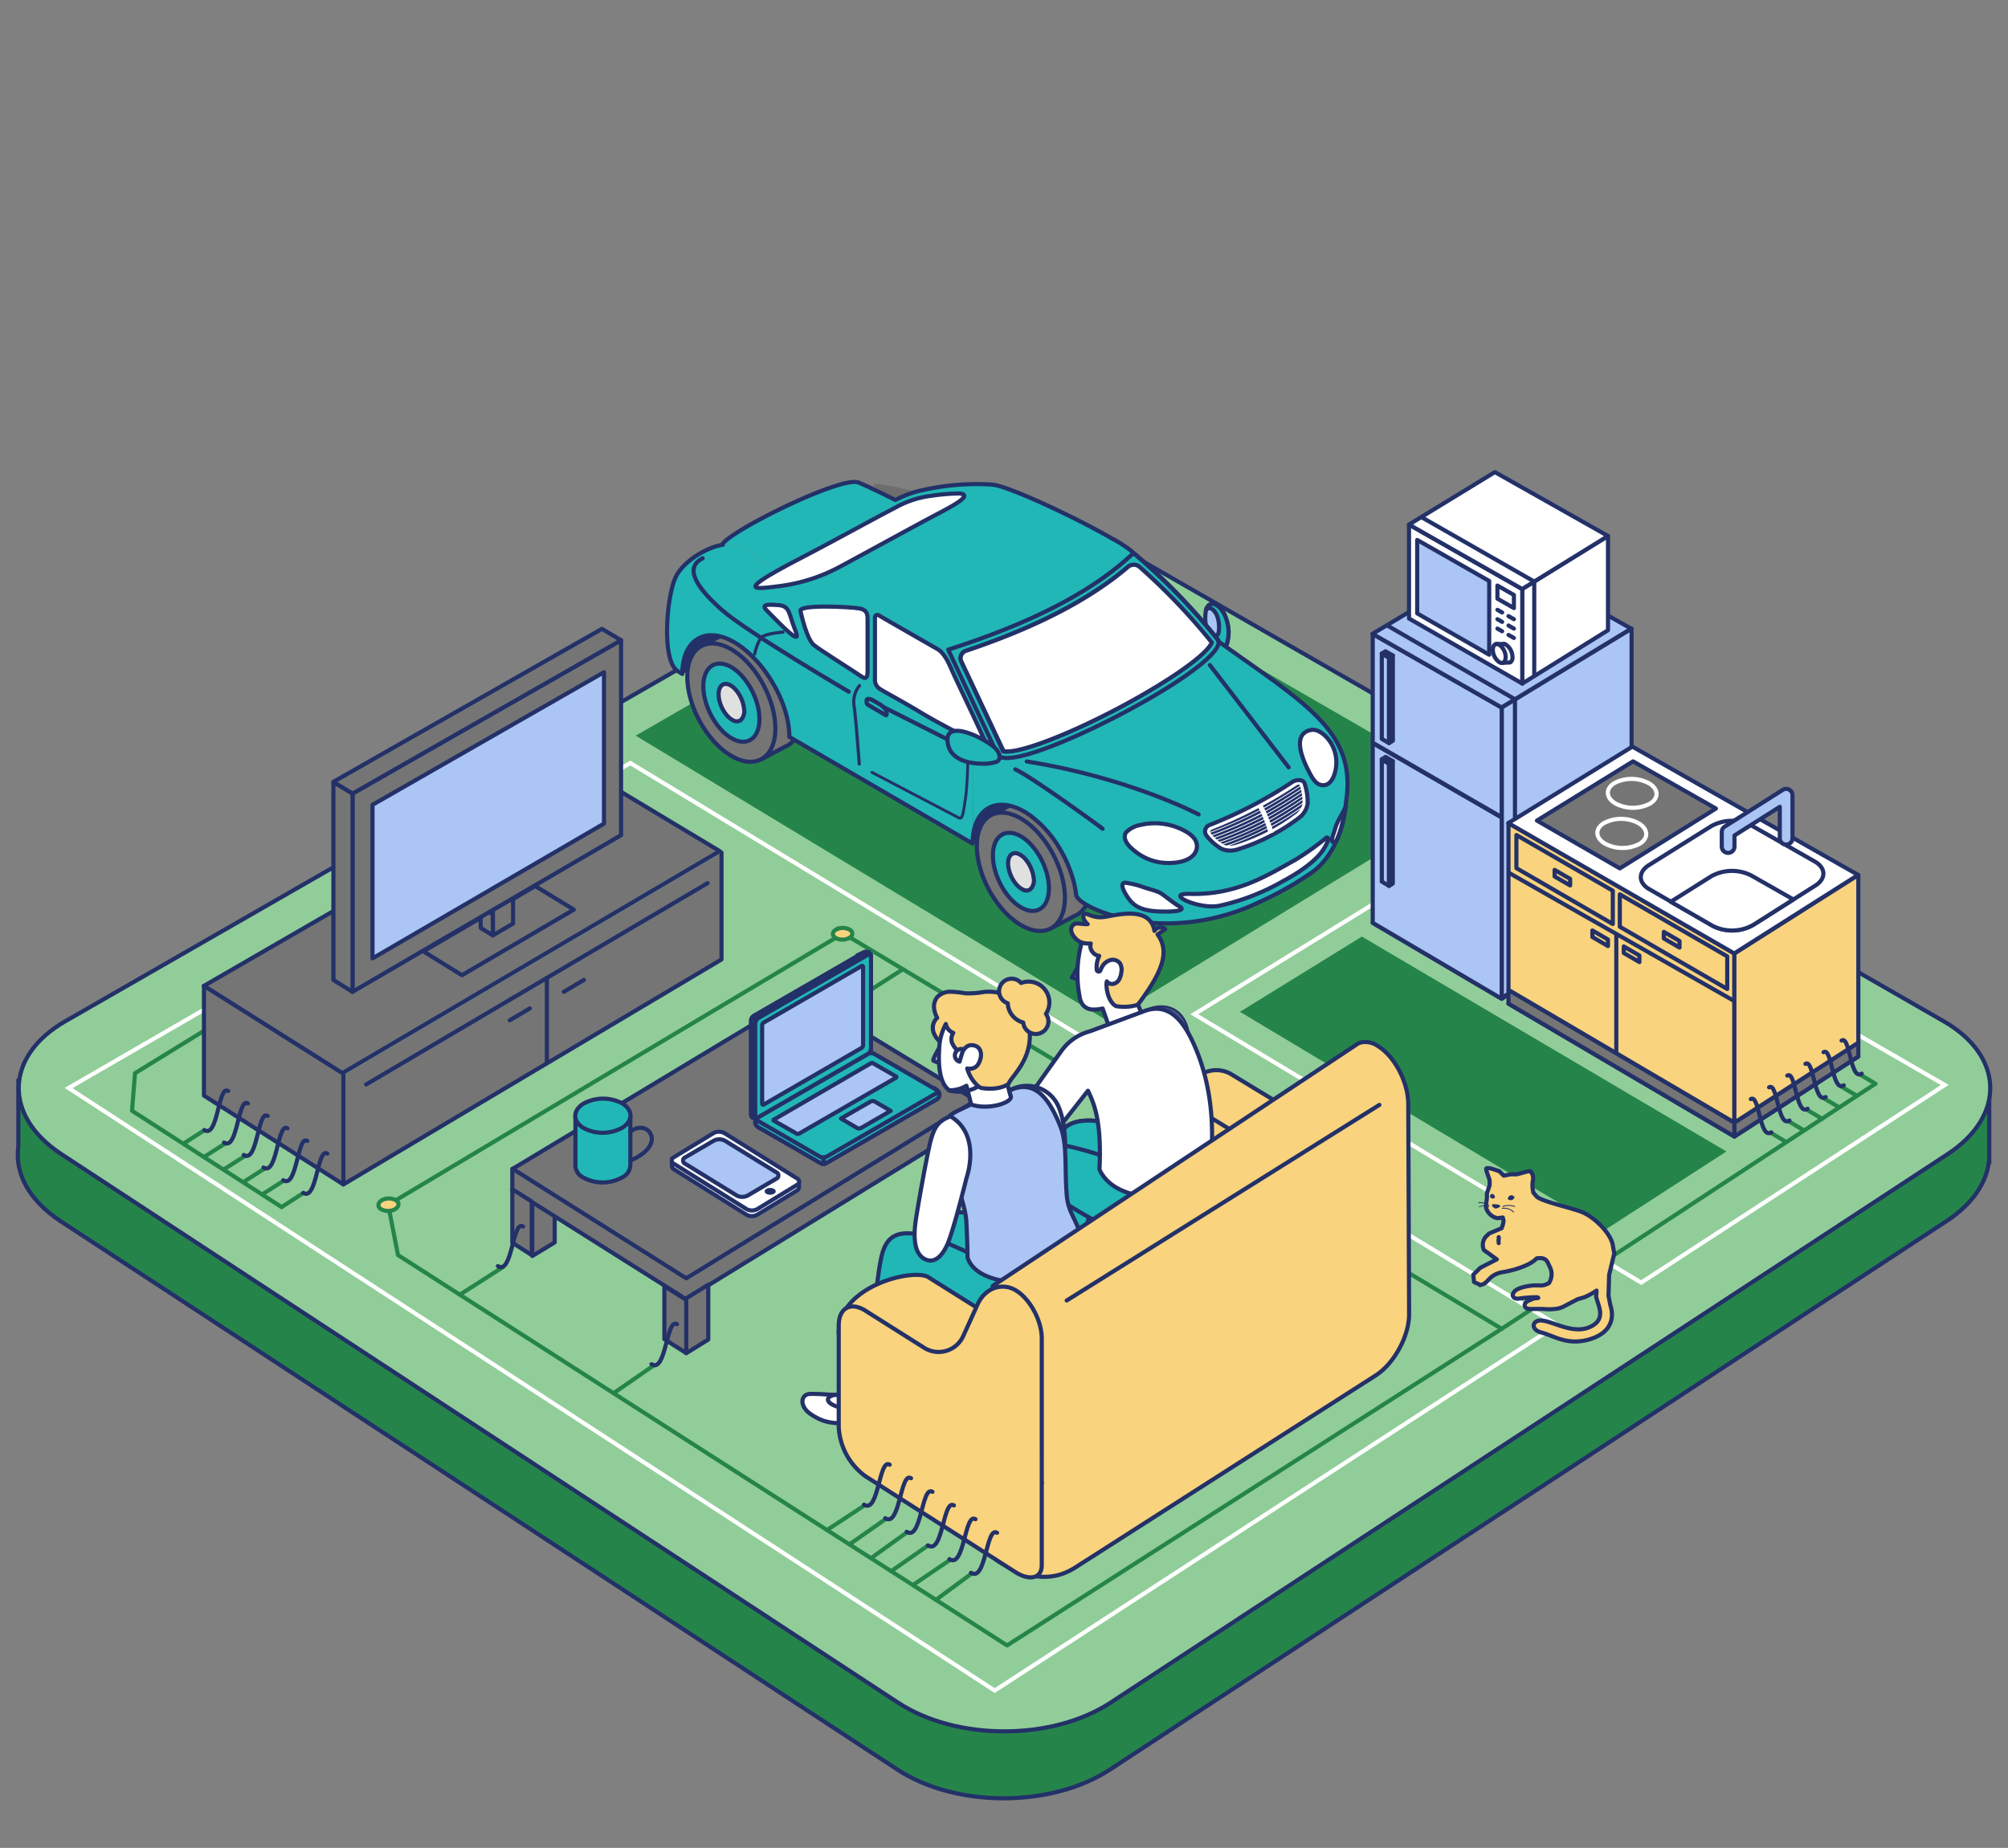 <svg xmlns="http://www.w3.org/2000/svg" viewBox="0 0 452 416"><rect x="0" y="0" width="452" height="416" fill="#808080" stroke="none"/><defs><style>.cls-1,.cls-5{fill:#25844a;}.cls-1,.cls-10,.cls-13,.cls-15,.cls-16,.cls-18,.cls-19,.cls-21,.cls-23,.cls-24,.cls-26,.cls-28,.cls-3,.cls-31,.cls-32,.cls-34,.cls-35,.cls-7,.cls-8,.cls-9{stroke:#233168;}.cls-1,.cls-16,.cls-21,.cls-23,.cls-29,.cls-30,.cls-31,.cls-33,.cls-4{stroke-miterlimit:10;}.cls-1,.cls-10,.cls-13,.cls-15,.cls-16,.cls-21,.cls-23,.cls-24,.cls-26,.cls-28,.cls-29,.cls-3,.cls-30,.cls-31,.cls-32,.cls-33,.cls-34,.cls-35,.cls-36,.cls-4,.cls-6,.cls-7,.cls-8,.cls-9{stroke-width:0.93px;}.cls-2{fill:#91cd99;}.cls-18,.cls-19,.cls-23,.cls-24,.cls-29,.cls-3,.cls-33,.cls-37,.cls-4,.cls-6{fill:none;}.cls-10,.cls-13,.cls-18,.cls-19,.cls-23,.cls-26,.cls-3,.cls-33,.cls-6,.cls-7,.cls-8,.cls-9{stroke-linecap:round;}.cls-10,.cls-13,.cls-15,.cls-18,.cls-19,.cls-24,.cls-26,.cls-28,.cls-3,.cls-32,.cls-34,.cls-35,.cls-36,.cls-6,.cls-7,.cls-8,.cls-9{stroke-linejoin:round;}.cls-36,.cls-4{stroke:#fff;}.cls-29,.cls-30,.cls-33,.cls-6{stroke:#25844a;}.cls-34,.cls-36,.cls-7{fill:#757575;}.cls-15,.cls-21,.cls-22,.cls-28,.cls-8{fill:#fff;}.cls-25,.cls-31,.cls-32,.cls-9{fill:#abc5f4;}.cls-10,.cls-14,.cls-16{fill:#21b7b6;}.cls-11{fill:#233168;}.cls-12{fill:#2b454e;}.cls-13{fill:#e0e0e0;}.cls-17{opacity:0.15;}.cls-18{stroke-width:0.64px;}.cls-19{stroke-width:0.72px;}.cls-20{fill:#375a64;}.cls-26,.cls-27,.cls-30,.cls-35{fill:#f9d37d;}.cls-28{opacity:0.3;}</style></defs><g id="レイヤー_2" data-name="レイヤー 2"><g id="レイヤー_1-2" data-name="レイヤー 1"><path class="cls-1" d="M447.78,243.32H434.44L250.7,137.8c-13.65-7.84-36-7.84-49.63,0L17.33,243.32H4.13v14.83h0c-.84,5.89,2.3,12,9.47,16.74L202,398.36c13.16,8.63,34.69,8.63,47.86,0L438.17,274.89c5.79-3.79,8.95-8.53,9.52-13.3h.09Z"/><path class="cls-2" d="M250,383.29c-13.16,8.63-34.7,8.63-47.86,0L13.83,259.83c-13.16-8.63-12.76-22.1.89-29.94L201.3,122.73c13.64-7.83,36-7.83,49.62,0L437.5,229.89c13.65,7.84,14.05,21.31.89,29.94Z"/><path class="cls-3" d="M250,383.29c-13.16,8.63-34.7,8.63-47.86,0L13.83,259.83c-13.16-8.63-12.76-22.1.89-29.94L201.3,122.73c13.64-7.83,36-7.83,49.62,0L437.5,229.89c13.65,7.84,14.05,21.31.89,29.94Z"/><polygon class="cls-4" points="141.89 171.78 350.54 298.27 223.91 380.58 15.44 244.93 141.89 171.78"/><polygon class="cls-5" points="388.62 259.22 306.56 210.84 279.11 227.78 361.2 276.93 388.62 259.22"/><polyline class="cls-6" points="87.38 271.23 89.59 282.54 226.69 370.42 338.03 299.14 190.57 210.58"/><line class="cls-6" x1="113.21" y1="285.25" x2="103.51" y2="291.46"/><line class="cls-6" x1="147.26" y1="307.31" x2="138.11" y2="313.64"/><line class="cls-6" x1="218.57" y1="354.34" x2="210.69" y2="360.15"/><line class="cls-6" x1="213.72" y1="351.25" x2="205.5" y2="356.83"/><line class="cls-6" x1="194.48" y1="338.97" x2="186.17" y2="344.44"/><line class="cls-6" x1="199.27" y1="342.03" x2="191.21" y2="347.67"/><line class="cls-6" x1="204.21" y1="344.92" x2="196.15" y2="350.71"/><line class="cls-6" x1="208.89" y1="347.93" x2="200.61" y2="353.7"/><line class="cls-6" x1="68.04" y1="268.74" x2="63.38" y2="271.73"/><line class="cls-6" x1="63.8" y1="265.83" x2="59.13" y2="268.82"/><line class="cls-6" x1="59.54" y1="263.07" x2="54.87" y2="266.06"/><line class="cls-6" x1="55.1" y1="260.25" x2="50.43" y2="263.23"/><line class="cls-6" x1="50.67" y1="257.43" x2="46" y2="260.41"/><line class="cls-6" x1="46" y1="254.44" x2="41.33" y2="257.43"/><line class="cls-6" x1="203.25" y1="218.19" x2="187.64" y2="228.17"/><line class="cls-6" x1="234.31" y1="246.7" x2="218.71" y2="256.67"/><line class="cls-6" x1="338.03" y1="299.14" x2="422.15" y2="243.97"/><polygon class="cls-4" points="437.77 244.25 337.31 186.19 268.83 228.32 369.43 288.74 437.77 244.25"/><path class="cls-5" d="M239.34,125l93.15,53.73-83.31,51L143.1,165.61,213.46,125A25.92,25.92,0,0,1,239.34,125Z"/><polyline class="cls-6" points="63.38 271.73 29.72 250.05 30.39 241.6 50.43 229.28"/><polyline class="cls-7" points="77.29 242.01 77.29 266.64 162.41 215.99 162.41 191.93"/><line class="cls-8" x1="159.28" y1="198.81" x2="82.42" y2="244.13"/><line class="cls-8" x1="123.1" y1="220.14" x2="123.1" y2="239.23"/><line class="cls-8" x1="126.91" y1="223.28" x2="131.43" y2="220.61"/><line class="cls-8" x1="114.75" y1="229.68" x2="119.27" y2="227.01"/><polygon class="cls-7" points="162.01 191.61 77.03 241.6 45.87 221.96 130.81 172.86 162.01 191.61"/><polygon class="cls-7" points="120.48 199.47 129.17 204.77 103.98 219.54 95.3 214.17 120.48 199.47"/><polygon class="cls-7" points="115.49 207.91 110.94 210.58 110.94 204.85 115.49 202.19 115.49 207.91"/><polygon class="cls-7" points="108.2 204.18 110.94 205.86 110.94 210.58 108.2 208.89 108.2 204.18"/><polygon class="cls-7" points="139.8 144.11 79.35 178.66 79.35 223.28 139.8 188.01 139.8 144.11"/><polygon class="cls-9" points="135.96 185.41 83.85 215.75 83.85 181.18 135.96 151.33 135.96 185.41"/><polygon class="cls-7" points="75.05 220.61 79.35 223.29 79.35 178.66 75.05 176.03 75.05 220.61"/><polygon class="cls-7" points="135.49 141.57 139.82 144.13 79.36 178.65 75.04 176.01 135.49 141.57"/><polygon class="cls-7" points="77.29 241.72 77.29 266.64 45.91 246.64 45.91 221.94 77.29 241.72"/><polygon class="cls-7" points="214.86 267.69 219.57 264.78 219.57 252.39 214.86 255.29 214.86 267.69"/><polygon class="cls-7" points="214.67 267.83 209.57 264.7 209.57 252.55 214.67 255.66 214.67 267.83"/><polygon class="cls-7" points="124.86 279.69 119.81 282.76 119.81 270.28 124.86 267.23 124.86 279.69"/><polygon class="cls-7" points="219.57 252.39 154.4 292.45 115.32 267.81 115.32 263.13 219.66 247.7 219.57 252.39"/><polygon class="cls-7" points="219.66 247.7 180.56 223.93 115.4 263.13 154.48 287.77 219.66 247.7"/><polygon class="cls-7" points="159.43 301.56 154.48 304.63 154.48 292.27 159.43 289.21 159.43 301.56"/><polygon class="cls-7" points="119.69 282.54 115.32 279.76 115.32 267.72 119.69 270.48 119.69 282.54"/><polygon class="cls-7" points="154.48 304.61 149.55 301.48 149.55 289.54 154.48 292.65 154.48 304.61"/><path class="cls-10" d="M141.89,262h0V251.38H129.53V262h0a3.09,3.09,0,0,0,1.73,3.06,9.09,9.09,0,0,0,8.79,0A3.2,3.2,0,0,0,141.89,262Z"/><path class="cls-10" d="M140.05,253.88c2.45-1.5,2.49-3.94.09-5.44a9.18,9.18,0,0,0-8.78,0c-2.45,1.5-2.5,3.94-.1,5.44A9.09,9.09,0,0,0,140.05,253.88Z"/><path class="cls-3" d="M141.91,254.74c1.37-1.14,3.46-1.21,4.4.27,1.38,2.18-.79,4.67-4.08,6.11"/><g id="Car"><g id="Back_Car" data-name="Back Car"><polygon class="cls-11" points="153.65 151.73 169.88 143.25 160.87 137.96 152.09 143 153.65 151.73"/><path class="cls-12" d="M160.5,149.81l-2.33-4.52,5.54-2.9h0c1.77-.92,4.12-.73,6.7.78,5.47,3.21,9.91,11.19,9.91,17.81,0,3.47-1.21,5.88-3.16,6.93h0l-.08,0h0l-5.69,3-2.45-4.77A23.25,23.25,0,0,1,160.5,149.81Z"/><path class="cls-7" d="M160.5,149.81l-2.33-4.52,5.54-2.9h0c1.77-.92,4.12-.73,6.7.78,5.47,3.21,9.91,11.19,9.91,17.81,0,3.47-1.21,5.88-3.16,6.93h0l-.08,0h0l-5.69,3-2.45-4.77A23.25,23.25,0,0,1,160.5,149.81Z"/><path class="cls-7" d="M154.71,152.36c0,5.71,3.31,12.43,7.73,16.23l0,0a16.43,16.43,0,0,0,2.17,1.56c5.48,3.22,9.93.45,9.92-6.18,0-5-2.53-10.78-6.13-14.69l0,0a16.84,16.84,0,0,0-3.76-3.09C159.15,143,154.71,145.74,154.71,152.36Z"/><path class="cls-10" d="M164.63,150.18c-3.48-2-6.31-.12-6.31,4.3s2.83,9.65,6.31,11.69,6.32.13,6.32-4.29S168.12,152.23,164.63,150.18Z"/><path class="cls-13" d="M161.79,156.84c.22,2.21,1.68,4.59,3.25,5.33a1.57,1.57,0,0,0,1.71-.07,2.86,2.86,0,0,0,.73-2.59c-.23-2.2-1.68-4.59-3.25-5.33a1.91,1.91,0,0,0-1.15-.19h0C162.17,154.17,161.63,155.24,161.79,156.84Z"/><path class="cls-14" d="M152,130.07c2-4.49,10.4-9,14-7.13,1.11.57,4.28,2.52,8.27,4.85,0,0,13.13,8,14.34,8.76,0,0-6.27-.3-7.7.15a1.39,1.39,0,0,0-1,1.89l.72,2.26c1.63,7.69,14,11.2,16.63,14.12a11.12,11.12,0,0,0,3.2,2.29c1.51.88,10.89,6.22,12.24,7,2.41,1.41,6.31,3.24,6.31,3.24v22.42l-41.25-24a16.64,16.64,0,0,0-.1-1.85c-.73-7.31-6.3-15.94-12.26-19.43-6.48-3.8-11.73-.62-11.73,7.11l-1-.61C148.85,148.84,150,134.56,152,130.07Z"/><path class="cls-15" d="M174.9,136.2c2.53.09,2.64,1.35,3.46,3.89.65,2,1.66,3.77.43,3.15s-5.44-5.08-6.22-5.85C171,135.79,173.74,136.17,174.9,136.2Z"/><path class="cls-14" d="M162.56,122.65a5.52,5.52,0,0,1,3.46.28c1.11.57,4.28,2.52,8.27,4.85l5.38,3.15L208.31,116s-11.11-5.8-15.06-7.39S163.68,119.85,162.56,122.65Z"/><line class="cls-3" x1="195.43" y1="157.45" x2="218.21" y2="168.93"/><path class="cls-16" d="M199.37,161a.14.14,0,0,0,.21-.11v-.6c0-.46-.72-1.25-1.6-1.77l-1.3-.76c-.88-.52-1.6-.57-1.6-.11v.5a.62.62,0,0,0,.3.51Z"/><path class="cls-3" d="M191.07,155.72s-22.95-13.45-28.55-18.39-8.67-9.48-4.35-11.65"/><g class="cls-17"><path d="M225.9,116.26s-27.2-8.23-29.13-7.2,23.75,12.75,23.75,12.75Z"/></g><path class="cls-18" d="M196.27,173.87l19.58,10.25c.87.47,1-1.31,1.54-4.78a80.45,80.45,0,0,0,.45-9.31"/><path class="cls-19" d="M193.42,172s-.71-9.8-1.14-12.89a5.83,5.83,0,0,1,1.19-4.76"/><path class="cls-19" d="M169.89,147.2a11.62,11.62,0,0,1,1.35-3.58c.79-1,5-1.32,5-1.32"/><path class="cls-14" d="M167.71,131.68c3.55-3.15,7.89-5.37,12-7.7s8.27-4.58,12.46-6.78c3.44-1.82,6.91-3.62,10.48-5.21a29.8,29.8,0,0,1,2.93-1.17l.38-.12h.05c.5-.14,1.12-.29,1.84-.44A55.33,55.33,0,0,1,223.38,109c4.81.44,29.09,12.37,31.77,15.44a55.18,55.18,0,0,1,3.53,4.34s-3.31-2.56-4.93-2c-1.31.41-10.68,8.23-17,11.23-7.54,3.58-18,7-20.54,8.07s-1,4.1-1,4.1A15.24,15.24,0,0,0,212,146c-2.7-2.27-13.57-8-13.73-8.13a12.93,12.93,0,0,0-4.85-1.45l-11.32,0-12.92-3.05a4.19,4.19,0,0,1-1.93-.62C167.05,132.36,167.39,132,167.71,131.68Z"/><path class="cls-14" d="M213.27,147a86.59,86.59,0,0,0-10.52-7.28c-6.36-3.77-8-4.48-14.58-4.71-5-.18-10-.2-15-.31a1.5,1.5,0,0,1-.66-.13.43.43,0,0,1-.21-.56.66.66,0,0,1,.37-.22c3.45-1.06,8.89-1.29,12.17-2.78,2.81-1.28,5.56-2.69,8.3-4.1,7.53-3.89,14.63-7.58,22.11-12.12,7-4.23,8-5.58,10.84-5,7.94,2.64,26.75,12.08,29.09,14.76l0,0,0,1.31s-.4.33-1.13.9a1.18,1.18,0,0,0-.27.06c-1.19.37-9,6.83-15.16,10.27-.62.33-1.24.66-1.85,1-6.5,3.08-15.12,6.07-19,7.51C215,146.41,213.27,147,213.27,147Z"/><path class="cls-15" d="M175.72,131.91a39,39,0,0,0,13.55-4.44c3-1.58,17.23-9.41,22.43-12.13s6.71-4.08,4.11-4.26a48.79,48.79,0,0,0-6.07.52,22,22,0,0,0-8.11,2.63c-6.83,3.57-13.09,7.09-21.89,11.68C165.27,133.47,169.75,132.65,175.72,131.91Z"/><path class="cls-14" d="M179.87,141.18c.71,2.59,1.23,3.63,3.08,5.15,3.7,3,13.42,9,14.17,9.53s.92.58,1.54.95l15.85,9.3s10.78,5.65,10.39,3.68-7.57-16.38-8.83-18.95-1.67-4.34-4.27-5.82-11.47-6.79-13.14-7.8l-.42-.23a13.86,13.86,0,0,0-7.27-1.61c-3.17,0-10.06-.11-11.77.86C178.12,136.85,179,138.11,179.87,141.18Zm17,11.66V139.68c0-.3,0-.54,0-.75a.57.57,0,0,1,.88-.4h0c1.68,1,10.37,6,13.17,7.58,1.28.73,2.23,2.32,3.21,4.63s6.27,13.12,8.14,17.61c-.06,0-9-4.29-15.06-7.94-4.72-2.83-7.85-4.45-9.07-5.22A2.44,2.44,0,0,1,196.9,152.84ZM193.46,137c1.44.28,1.88,1,1.82,2.64,0,3.18,0,8.83,0,11.51,0,1.07-.21,1.93-1.23,1.25-2.58-1.72-9.59-6.14-10.82-7.14-1.59-1.29-2.76-6.45-3.06-7.69C179.8,136,191.69,136.63,193.46,137Z"/><path class="cls-15" d="M198.22,155.19c1.22.77,4.35,2.39,9.07,5.22,6.05,3.65,15,7.92,15.06,7.94-1.87-4.49-7.16-15.31-8.14-17.61s-1.93-3.9-3.21-4.63c-2.8-1.6-11.49-6.57-13.17-7.58h0a.57.57,0,0,0-.88.4c0,.21,0,.45,0,.75v13.16A2.44,2.44,0,0,0,198.22,155.19Z"/><path class="cls-15" d="M180.18,137.55c.3,1.24,1.47,6.4,3.06,7.69,1.23,1,8.24,5.42,10.82,7.14,1,.68,1.23-.18,1.23-1.25,0-2.68,0-8.33,0-11.51.06-1.68-.38-2.36-1.82-2.64C191.69,136.63,179.8,136,180.18,137.55Z"/></g><g id="Front_Car" data-name="Front Car"><path class="cls-20" d="M226.92,169a249.6,249.6,0,0,1,22.62-13.78A140.65,140.65,0,0,1,274,145.43c-.34,1.23-2.37,3.12-5.09,5.16-1.94,1.45-4.12,2.92-6.64,4.47-5.95,3.79-11.58,6.36-13.63,7.47-10.22,5-20.63,8.8-22.35,6.78Z"/><path class="cls-12" d="M226.3,169.31c.49-.27,16.66-9.33,24.14-13.4,7.11-3.88,21.79-9.76,23.57-10.48a129.18,129.18,0,0,0-24.47,9.79A266.67,266.67,0,0,0,226.3,169.31Z"/><path class="cls-9" d="M271.52,141.17h0l.36,1.47c.84,1.53,2.7,3.5,3.36,3.36s1-.94,1.15-2h0a9,9,0,0,0,.15-1.49c.06-1.61-.69-5.4-3-6.48a1.22,1.22,0,0,0-1.39.26,2.49,2.49,0,0,0-.67,1A9.8,9.8,0,0,0,271.52,141.17Z"/><path class="cls-10" d="M273.52,136.06a1.47,1.47,0,0,0-.38-.11h-.08a.82.82,0,0,0-.27,0l-.13,0-.19.07-.15.1-.13.09-.06,0h0a2.55,2.55,0,0,0-.67,1.05,1.3,1.3,0,0,1,1-.35c1.63.72,2.07,3.16,1.92,5s-1.55,1.61-2.49.63c.84,1.53,2.7,3.5,3.36,3.36s1-.94,1.15-2h0v0a10.14,10.14,0,0,0,.16-1.49C276.6,140.93,275.86,137.14,273.52,136.06Z"/><polygon class="cls-11" points="218.99 189.92 235.22 181.45 226.21 176.16 218.99 179.94 218.99 189.92"/><path class="cls-12" d="M225.67,187.9l-2.33-4.52,5.55-2.9h0c1.77-.92,4.11-.73,6.69.78,5.48,3.21,9.92,11.19,9.92,17.81,0,3.47-1.22,5.88-3.16,6.93h0l-.08,0h0l-5.69,3-2.46-4.77A23.32,23.32,0,0,1,225.67,187.9Z"/><path class="cls-7" d="M225.67,187.9l-2.33-4.52,5.55-2.9h0c1.77-.92,4.11-.73,6.69.78,5.48,3.21,9.92,11.19,9.92,17.81,0,3.47-1.22,5.88-3.16,6.93h0l-.08,0h0l-5.69,3-2.46-4.77A23.32,23.32,0,0,1,225.67,187.9Z"/><path class="cls-7" d="M219.89,190.45c0,5.71,3.31,12.43,7.73,16.23l0,0a16.43,16.43,0,0,0,2.17,1.56c5.48,3.22,9.93.45,9.92-6.18,0-5-2.53-10.78-6.13-14.69l0,0a16.57,16.57,0,0,0-3.75-3.09C224.33,181.06,219.89,183.83,219.89,190.45Z"/><path class="cls-10" d="M229.81,188.27c-3.48-2-6.31-.12-6.31,4.3s2.83,9.65,6.31,11.69,6.31.13,6.31-4.29S233.3,190.31,229.81,188.27Z"/><path class="cls-13" d="M232.66,197.58c-.24-2.2-1.7-4.58-3.28-5.3a1.86,1.86,0,0,0-1.16-.19h0c-.91.19-1.43,1.26-1.26,2.86.24,2.21,1.71,4.58,3.29,5.31a1.57,1.57,0,0,0,1.71-.09A2.8,2.8,0,0,0,232.66,197.58Z"/><path class="cls-14" d="M219,167.51s.94-.14.73-.93c0,0,5.52,2.61,6.68,3,2.54.88,12.06-2.06,22.28-7.06,2-1.11,7.68-3.68,13.63-7.47,2.52-1.55,4.7-3,6.64-4.47a30.14,30.14,0,0,0,4.49-4.11,2.39,2.39,0,0,0,.6-2.27c20.28,14.5,31.4,20.59,29,36.31a33.43,33.43,0,0,1-.52,3.48c-.67,3.54-2.65,9.54-7.75,12.83a72.9,72.9,0,0,1-11.36,6.33,48.24,48.24,0,0,1-23.25,4.69c-9.4-.59-17.62-4.29-17.88-6.39a21.94,21.94,0,0,0-.52-2.81,28.21,28.21,0,0,0-2.78-6.88,25.07,25.07,0,0,0-7.17-8.25c-.37-.26-.74-.5-1.11-.71-6-3.55-11-1-11.66,5.62a14.38,14.38,0,0,0-.07,1.5Z"/><path class="cls-15" d="M274.49,203.9a50.08,50.08,0,0,0,14.24-5.5c4.16-2.22,6.86-4.32,8.4-6.14s2.35-4,1.43-3.68a60.94,60.94,0,0,1-7,5c-6.32,3.48-13,7.82-23.34,7.66a9.62,9.62,0,0,0-2,.08C263.75,201.93,270.51,204.73,274.49,203.9Z"/><path class="cls-15" d="M253.22,198.71a18.84,18.84,0,0,1,4.45,1.11c2.43.75,3,.83,3.93,1.46.76.53,2.81,2.19,3.79,2.71,1.56.83,0,1.34-4.37,1.2s-5.85-1.44-6.86-2.76S251.91,198.84,253.22,198.71Z"/><path class="cls-15" d="M302.92,181.53h0c-.08.58-.2,1.4-.41,2.47a24.26,24.26,0,0,1-1.56,5.12,1.36,1.36,0,0,1-.81.44c-.74-.07-.1-1.28.43-3.11S302.43,182.88,302.92,181.53Z"/><path class="cls-21" d="M290.89,176.05a99.85,99.85,0,0,1-18.55,9.65,1.54,1.54,0,0,0-.82,2.33,11.53,11.53,0,0,0,3.51,3.09,5.24,5.24,0,0,0,3.6.09A45.29,45.29,0,0,0,292.56,184a4.9,4.9,0,0,0,1.78-3,13,13,0,0,0-.7-4.7C293.25,175.38,291.74,175.48,290.89,176.05Z"/><path class="cls-11" d="M276.6,190.37a4.86,4.86,0,0,0,1.62-.21,44.29,44.29,0,0,0,13.59-7,3.86,3.86,0,0,0,1.38-2.18,12,12,0,0,0-.61-4.22c-.18-.36-.79.06-1,.22a102.26,102.26,0,0,1-18.75,9.75.71.71,0,0,0-.42.43.3.3,0,0,0,0,.26,10.74,10.74,0,0,0,3.14,2.76A2.5,2.5,0,0,0,276.6,190.37Z"/><path class="cls-22" d="M272.07,187.62l-.06-.17a96.66,96.66,0,0,0,11.5-5.08c-.29-.57-.49-.92-.5-.93l1-.51s.21.36.49.89c4.27-2.4,8.36-5.09,8.4-5.12l.11.15s-4.14,2.73-8.43,5.14l.25.5c4.27-2.4,8.11-5,8.15-5l.11.15s-3.89,2.6-8.18,5c.08.16.15.33.23.5,4.29-2.4,7.88-4.84,7.92-4.86l.12.15s-3.65,2.47-8,4.89c.08.16.15.33.23.51,4.31-2.42,7.66-4.73,7.69-4.75l.12.15s-3.4,2.35-7.74,4.77l.21.52c4.36-2.43,7.46-4.62,7.49-4.64l.12.15s-3.16,2.22-7.54,4.67c.07.17.13.35.2.52a80.88,80.88,0,0,0,7.3-4.54l.12.15a82.53,82.53,0,0,1-7.35,4.57h0l.18.54.12-.07a69.39,69.39,0,0,0,7-4.39l.12.15a69.48,69.48,0,0,1-7,4.4l-.16.09c.14.42.26.85.37,1.29l-1.12.22c-.08-.32-.17-.65-.27-1a74.92,74.92,0,0,1-9.77,4.16l-.06-.18a74,74,0,0,0,9.78-4.17l-.18-.53a77.15,77.15,0,0,1-10.11,4.34l-.06-.18A77.15,77.15,0,0,0,285,185.79c-.07-.18-.13-.35-.2-.52a79.45,79.45,0,0,1-10.43,4.5l-.06-.18a79.45,79.45,0,0,0,10.43-4.5l-.21-.52a81.32,81.32,0,0,1-10.73,4.66l-.06-.17a85,85,0,0,0,10.72-4.66l-.22-.52a88.79,88.79,0,0,1-11,4.82l-.06-.18a88.37,88.37,0,0,0,11-4.81l-.23-.5a94,94,0,0,1-11.28,4.95l-.06-.18A93.53,93.53,0,0,0,283.84,183c-.09-.18-.17-.35-.25-.5A94.81,94.81,0,0,1,272.07,187.62Z"/><path class="cls-21" d="M254.13,190.4c-.77-.91-1.31-2-.66-3a5.94,5.94,0,0,1,3.28-1.69,14,14,0,0,1,10.09,1.43,6.62,6.62,0,0,1,1.87,1.48,2.92,2.92,0,0,1,.71,2.16c-.47,3.55-6,3.84-8.8,3.27a11.89,11.89,0,0,1-5-2.32A10.69,10.69,0,0,1,254.13,190.4Z"/><path class="cls-21" d="M298.63,176.61a2.18,2.18,0,0,1-.69.16,2.42,2.42,0,0,1-1.73-.69,6.12,6.12,0,0,1-1.11-1.52c-1.41-2.52-4.79-9.29,0-10.23,1.54-.3,3.2,1.15,4.05,2.29a8.37,8.37,0,0,1,1.63,5.72C300.67,173.7,300.11,176,298.63,176.61Z"/><line class="cls-23" x1="290.08" y1="172.75" x2="272.33" y2="149.71"/><path class="cls-23" d="M269.81,183.34s-15.68-8.28-38.69-11.92"/><path class="cls-3" d="M248.19,186.56c-2-1.56-16.27-11.86-19.65-13.36"/><path class="cls-14" d="M213.44,146.25l11.12,23.63C226.75,173.6,250,163,264,154.06c6.7-4.32,11.23-8.27,10.17-10.06a140.59,140.59,0,0,0-19-19.52c-.71.68-1.46,1.34-2.23,2a66.21,66.21,0,0,1-5.77,4.4C238.19,137,226.74,142,213.44,146.25Zm2.94,2.71a1.75,1.75,0,0,1,1-2.43c12.59-4.23,22.64-9,30.65-14.45a67.68,67.68,0,0,0,5.89-4.49h0a2,2,0,0,1,2.56.06,138.06,138.06,0,0,1,16.18,17c-.13.46-1.2,2.75-9.65,8.2-13.06,8.42-31.2,16.51-36.61,16.34a3.7,3.7,0,0,1-.6-.08Z"/><path class="cls-24" d="M213.44,146.25l11.12,23.63C226.75,173.6,250,163,264,154.06c6.7-4.32,11.23-8.27,10.17-10.06a140.59,140.59,0,0,0-19-19.52c-.71.68-1.46,1.34-2.23,2a66.21,66.21,0,0,1-5.77,4.4C238.19,137,226.74,142,213.44,146.25Zm2.94,2.71a1.75,1.75,0,0,1,1-2.43c12.59-4.23,22.64-9,30.65-14.45a67.68,67.68,0,0,0,5.89-4.49h0a2,2,0,0,1,2.56.06,138.06,138.06,0,0,1,16.18,17c-.13.46-1.2,2.75-9.65,8.2-13.06,8.42-31.2,16.51-36.61,16.34a3.7,3.7,0,0,1-.6-.08Z"/><path class="cls-15" d="M256.53,127.64a2,2,0,0,0-2.56-.06h0a67.68,67.68,0,0,1-5.89,4.49c-8,5.48-18.06,10.22-30.65,14.45a1.75,1.75,0,0,0-1,2.43l9.47,20.13a3.7,3.7,0,0,0,.6.08c5.36.17,23.18-7.76,36.21-16.09l.4-.25c8.45-5.45,9.52-7.74,9.65-8.2A138.06,138.06,0,0,0,256.53,127.64Z"/><path class="cls-16" d="M213.4,167.61c.75,3.45,4.71,4.3,7.68,4.31a9.14,9.14,0,0,0,3.26-.43c1.15-.6.62-1.93,0-2.71-1-1.33-5.7-4.07-8.62-4.25C214,164.42,212.88,165.18,213.4,167.61Z"/></g><path class="cls-24" d="M274.25,144.38a1.22,1.22,0,0,0-.13-.38,140.59,140.59,0,0,0-19-19.52,3.89,3.89,0,0,0-.29-.3l-.13-.11-.27-.23-.19-.14-.32-.24-.22-.16-.38-.26-.25-.17-.45-.29-.27-.17-.54-.34-.25-.15-.86-.51-.09,0-.84-.49-.33-.19-.66-.37-.41-.22-.64-.36-.44-.24-.66-.35-.46-.25-.68-.36-.47-.24c-.25-.14-.51-.27-.77-.4l-.4-.21-1.18-.6-.32-.16-.89-.45-.52-.25-.71-.35-.56-.27-.68-.33-.57-.28-.68-.32-.56-.27-.67-.31-.56-.26-.7-.32-.51-.23-1.14-.52-.49-.21-.67-.29-.54-.24-.59-.25-.52-.22-.57-.24-.51-.21-.53-.21-.49-.19-.51-.2-.45-.18-.53-.19-.37-.14-.8-.27h0a13.29,13.29,0,0,0-2.68-.68,55.33,55.33,0,0,0-15.48,1.21c-.72.15-1.34.3-1.84.44H206l-.38.12A29.8,29.8,0,0,0,202.7,112l-1.18.55c-3.08-1.55-6.44-3.18-8.27-3.92-3.94-1.59-29.57,11.23-30.69,14l.16,0h0c-4,.64-9.16,4-10.69,7.43-2,4.49-3.17,18.77.56,21.05l1,.61c0-7.73,5.25-10.91,11.73-7.11,6,3.49,11.53,12.12,12.26,19.43a16.64,16.64,0,0,1,.1,1.85l41.25,24a14.38,14.38,0,0,1,.07-1.5c.64-6.63,5.62-9.17,11.66-5.62.37.21.74.45,1.11.71a25.07,25.07,0,0,1,7.17,8.25,28.21,28.21,0,0,1,2.78,6.88,21.94,21.94,0,0,1,.52,2.81c.26,2.1,8.48,5.8,17.88,6.39a48.24,48.24,0,0,0,23.25-4.69,72.9,72.9,0,0,0,11.36-6.33c5.1-3.29,7.08-9.29,7.75-12.83a33.43,33.43,0,0,0,.52-3.48C305.4,164.87,294.38,158.76,274.25,144.38Z"/></g><path class="cls-8" d="M179.85,267.42a.94.94,0,0,1-.49.61l-8.9,5.43a2.55,2.55,0,0,1-2.43,0l-16.32-10.23a1,1,0,0,1-.46-.55v-1.74l28.6,5Z"/><path class="cls-22" d="M160.62,255.08a2.57,2.57,0,0,1,2.44,0l16.31,10.18a.81.81,0,0,1,0,1.5l-8.9,5.43a2.53,2.53,0,0,1-2.43,0L151.71,262a.81.81,0,0,1,0-1.5Z"/><path class="cls-3" d="M160.62,255.08a2.57,2.57,0,0,1,2.44,0l16.31,10.18a.81.81,0,0,1,0,1.5l-8.9,5.43a2.53,2.53,0,0,1-2.43,0L151.71,262a.81.81,0,0,1,0-1.5Z"/><path class="cls-25" d="M160.69,256.78a2.67,2.67,0,0,1,2.46,0l11.57,7.11a.79.79,0,0,1,0,1.47l-6.42,3.78a2.65,2.65,0,0,1-2.45,0L154.26,262a.79.79,0,0,1,0-1.47Z"/><path class="cls-3" d="M160.69,256.78a2.67,2.67,0,0,1,2.46,0l11.57,7.11a.79.79,0,0,1,0,1.47l-6.42,3.78a2.65,2.65,0,0,1-2.45,0L154.26,262a.79.79,0,0,1,0-1.47Z"/><path class="cls-11" d="M174.24,268.74a.59.59,0,0,0,0-1.09,1.81,1.81,0,0,0-1.75,0,.59.59,0,0,0,0,1.09A1.83,1.83,0,0,0,174.24,268.74Z"/><path class="cls-3" d="M51.35,245.6c-2.26-1.43-2.26,10.76-5.35,8.8"/><path class="cls-3" d="M55.79,248.4c-2.26-1.43-2.26,10.78-5.36,8.81"/><path class="cls-3" d="M60.24,251.21C58,249.78,58,262,54.87,260"/><path class="cls-3" d="M64.71,254c-2.28-1.44-2.28,10.8-5.4,8.83"/><path class="cls-3" d="M69.18,256.85c-2.28-1.44-2.28,10.82-5.41,8.84"/><path class="cls-3" d="M73.67,259.69c-2.29-1.45-2.29,10.82-5.42,8.84"/><path class="cls-26" d="M269.57,266.17c0,4.93,3.43,11.07,7.62,13.65l32.2,19.83c4.19,2.59,7.63.67,7.63-4.25V275c0-4.92-3.45-11.05-7.66-13.6l-32.14-19.53a6.58,6.58,0,0,0-5.4-.65c-2.15.47-6.83,3.28-9.36,6.88a13.68,13.68,0,0,0-1.6,5.21"/><path class="cls-27" d="M308.12,304.43c0,3.93-2.73,5.46-6.08,3.39L267,286.1a14.3,14.3,0,0,1-6.09-10.92V251.66c0-3.94,2.75-5.48,6.11-3.43l35,21.39a14.19,14.19,0,0,1,6.1,10.88Z"/><path class="cls-3" d="M308.12,304.43c0,3.93-2.73,5.46-6.08,3.39L267,286.1a14.3,14.3,0,0,1-6.09-10.92V251.66c0-3.94,2.75-5.48,6.11-3.43l35,21.39a14.19,14.19,0,0,1,6.1,10.88Z"/><path class="cls-8" d="M201.79,308.49s0-1.93,1.37-2.58a.74.74,0,0,1,.79,0s-1.29.32-1.5,2.61c0,0,0,.15-.34.13C202,308.66,201.8,308.64,201.79,308.49Z"/><path class="cls-8" d="M200.61,306.81c-2.11,0-3.28-.25-5.8-.2-1.9,0-2.59,2.35-.29,4.25a13,13,0,0,0,3.28,1.79c3,.92,5.15.4,6.72.58,2,.24,2.59.82,4.27.95,2.2.16,3-.19,3.58-.88.69-1.59.25-2.16.49-4,.13-1,.06-1.47-.05-1.46C212.12,307.75,201.64,306.8,200.61,306.81Z"/><path class="cls-8" d="M212.75,308c.33-1,1.32-5.25,1.32-5.25a5.8,5.8,0,0,1-3.94.64c-1.31-.18-2.19-3.58-2.19-3.58l-.74,5.66c-.51,1.29-3,1.36-5.44,1.38-.41,0-.83,0-1.25,0h0c-1.31.1-2.51,1-1,2s3.76,1.08,5.86,1.2C207.84,310.1,212,310.37,212.75,308Z"/><path class="cls-10" d="M210.07,276.82c-.75,5.67-2.61,26-2.61,26s3.28,2.58,6.38,1c2.52-9.4,7.47-19.77,6.77-26.39Z"/><path class="cls-8" d="M188.18,314c-2.12,0-3.28-.25-5.8-.2-1.9,0-2.6,2.35-.3,4.25a12.94,12.94,0,0,0,3.29,1.79c3,.92,5.14.39,6.72.58,2,.24,2.59.82,4.26.95,2.2.16,3-.19,3.58-.88.69-1.59.26-2.17.49-4,.13-1,.06-1.47,0-1.46C199.68,314.94,189.2,314,188.18,314Z"/><path class="cls-8" d="M200.32,315.17c.32-1,1.31-5.25,1.31-5.25a5.74,5.74,0,0,1-3.94.63c-1.3-.17-2.18-3.57-2.18-3.57l-.74,5.66c-.51,1.29-3,1.36-5.44,1.38-.41,0-.84,0-1.26,0h0c-1.3.09-2.51,1-1,2s3.76,1.08,5.86,1.2C195.4,317.29,199.56,317.56,200.32,315.17Z"/><path class="cls-10" d="M198.24,283.79c-.93,4.3-2.39,20.41-3.36,26.66a10.31,10.31,0,0,0,6.45,1.12c1.48-4.75,8.5-21.6,6.88-26.89-1-3.35-4.63-2-4.63-2Z"/><polygon class="cls-26" points="211.68 289.6 258.81 259.22 281.84 273.7 232.9 304.75 211.68 289.6"/><path class="cls-15" d="M244,290.81a3.1,3.1,0,0,1-2.81,1.89,13.88,13.88,0,0,1-3.55-.45c-2.64-.48-4.11,0-6.74-.07a11.06,11.06,0,0,1-2.57-.28,4.21,4.21,0,0,1-2.2-1.3,2.83,2.83,0,0,1-.63-1.37,2.71,2.71,0,0,0,.63,2.15,4.26,4.26,0,0,0,2.2,1.29,11.06,11.06,0,0,0,2.57.28c2.63.06,4.1-.41,6.74.07a13.88,13.88,0,0,0,3.55.45,3.09,3.09,0,0,0,2.81-1.89,2.75,2.75,0,0,0,.09-1.21A1.64,1.64,0,0,1,244,290.81Z"/><path class="cls-7" d="M243.93,288.62l-.48-2.39A3.72,3.72,0,0,0,243,285a1.22,1.22,0,0,0-1.07-.61c-1.44-.19-3.47-.71-4.67.12-1.89,1.29-3.11,2-5.39,1.87a22.62,22.62,0,0,0-3.58-.14,3.17,3.17,0,0,0-2.77,1.94,2.2,2.2,0,0,0-.06,1.05,2.83,2.83,0,0,0,.63,1.37,4.21,4.21,0,0,0,2.2,1.3,11.06,11.06,0,0,0,2.57.28c2.63.06,4.1-.41,6.74.07a13.88,13.88,0,0,0,3.55.45,3.1,3.1,0,0,0,2.81-1.89,1.64,1.64,0,0,0,.09-.44A5.48,5.48,0,0,0,243.93,288.62Z"/><path class="cls-15" d="M236.94,282l-.1,3.13A1.25,1.25,0,0,0,238,286.4a20.65,20.65,0,0,0,3.15,0,1.79,1.79,0,0,0,1.61-1.68l.12-2.31Z"/><path class="cls-10" d="M236.88,267.62c0,4.36-.45,15.16-.45,15.16,4,2.54,6.87.66,6.87.66.38-6.95,3.82-13.6,3.82-20.4-5.27-3.61-6.88-4.48-9-6.59C236.89,259.69,236.88,264.5,236.88,267.62Z"/><path class="cls-15" d="M258.92,227.23c3.28-1.2,7.35-.14,8.36,5Z"/><path class="cls-28" d="M258.92,227.23c3.28-1.2,7.35-.14,8.36,5Z"/><path class="cls-15" d="M233.59,298.73a3.35,3.35,0,0,1-3,2,15,15,0,0,1-3.81-.49c-2.84-.51-4.41,0-7.23-.07a12.68,12.68,0,0,1-2.76-.3,4.55,4.55,0,0,1-2.36-1.39,3,3,0,0,1-.68-1.48,2.89,2.89,0,0,0,.68,2.3,4.49,4.49,0,0,0,2.36,1.39,11.56,11.56,0,0,0,2.76.3c2.82.07,4.39-.43,7.23.08a15,15,0,0,0,3.81.49,3.36,3.36,0,0,0,3-2,3,3,0,0,0,.1-1.31A2.73,2.73,0,0,1,233.59,298.73Z"/><path class="cls-7" d="M233.52,296.38c-.17-.86-.35-1.71-.52-2.57a3.76,3.76,0,0,0-.44-1.31,1.29,1.29,0,0,0-1.14-.66c-1.55-.2-3.73-.76-5,.12-2,1.39-3.34,2.11-5.78,2a23.55,23.55,0,0,0-3.84-.16,3.46,3.46,0,0,0-3,2.09,2.49,2.49,0,0,0-.06,1.12,3,3,0,0,0,.68,1.48,4.55,4.55,0,0,0,2.36,1.39,12.68,12.68,0,0,0,2.76.3c2.82.06,4.39-.44,7.23.07a15,15,0,0,0,3.81.49,3.35,3.35,0,0,0,3-2,2.73,2.73,0,0,0,.1-.48A5.68,5.68,0,0,0,233.52,296.38Z"/><path class="cls-15" d="M226,289.27l-.11,3.35a1.33,1.33,0,0,0,1.23,1.37,21.15,21.15,0,0,0,3.38,0,1.91,1.91,0,0,0,1.73-1.8l.13-2.47Z"/><path class="cls-15" d="M276.46,259.53l-13.91-3c-9.78-3.15-18-6-22.41-3a5.63,5.63,0,0,0-2,2.91c2.14,2.11,3.75,3,9,6.59,11.77,8.17,21.78,11.89,27.35,7.74S276.46,259.53,276.46,259.53Z"/><path class="cls-10" d="M276.46,259.53l-13.91-3c-9.78-3.15-18-6-22.41-3a5.63,5.63,0,0,0-2,2.91c2.14,2.11,3.75,3,9,6.59,11.77,8.17,21.78,11.89,27.35,7.74S276.46,259.53,276.46,259.53Z"/><path class="cls-10" d="M226,273.85c0-3.35,0-8.51,1.3-12a6.05,6.05,0,0,1,2.19-3.12c4.7-3.28,13.56-.22,24.05,3.17l14.92,3.25s3.85,7.63-2.14,12.08-16.72.46-29.34-8.31c0,7.3-3.69,14.43-4.1,21.89,0,0-3.11,2-7.38-.71C225.46,290.11,226,278.52,226,273.85Z"/><path class="cls-26" d="M243.49,212.2c-1.7-.64-3.36-3.08-1.66-4.16.48-.35,1.86.06,3,0-1-.88-1.22-1.93-.73-2.27s1.8.92,4.18.69,10.56-2.88,11.59,3.11a1.58,1.58,0,0,1,2.41-.41l-1.71,1.2c2.53,3.55,1.71,7.66-4.41,15.78a4.49,4.49,0,0,1-6,.86l-2.53-6.22-2.46-3Z"/><polygon class="cls-15" points="242.93 217.18 241.28 220.03 243.08 220.7 242.93 217.18"/><path class="cls-15" d="M243.49,212.2a26.64,26.64,0,0,0-.47,12.14,4.05,4.05,0,0,0,.76,1.92,3,3,0,0,0,2.08,1,8.88,8.88,0,0,0,2.35-.22l1.36,3.91a9.48,9.48,0,0,0,7.95-1.64l-1.38-3.13a10.19,10.19,0,0,1-4.93.31c-1.94-1.06-2.34-4.62-2.06-5.56a1.46,1.46,0,0,0,1.52.54,2,2,0,0,0,1.27-1,4.37,4.37,0,0,0,.47-1.59,2.93,2.93,0,0,0-.29-2,2.06,2.06,0,0,0-2.21-.74,3.12,3.12,0,0,0-1.85,1.55,5.05,5.05,0,0,0-.33.71.44.44,0,0,1-.86-.1,5.92,5.92,0,0,1,.56-3.11,2.21,2.21,0,0,1-1.59-1,2,2,0,0,1-.31-1.79A6,6,0,0,1,243.49,212.2Z"/><path class="cls-15" d="M238.92,236.59a11.44,11.44,0,0,1,5.81-4.24l.85-.27h0l12.36-4.59c3.91-1.28,7.24.46,10.07,6.06s6.14,15.62,4.29,30.11c-.85,6.49-20.5,9-24.81-.37.49-10.46-1-14.44-2.59-17.75l-5.55,7.07s-5.5-1-7.66-5.85Z"/><line class="cls-8" x1="232.9" y1="323.23" x2="232.9" y2="334.04"/><g id="Top"><path class="cls-10" d="M243,279.09s-10.65-3.07-17.92-4.69c-6.13-1.37-9.07-1.81-10.85-1.25s-2.8,1.87-4,4.21c-1,2-1.94,4.1-1.94,4.1s12.62,6.21,19.51,7S243,279.09,243,279.09Z"/><path class="cls-10" d="M198.24,283.79c1.08-6.48,4.67-6.78,9.8-5.65,6.28,1.38,18.69,8.43,18.69,8.43l16.67-7.48c2.24,6.48,1.88,12.68-2,16.33-2.26,2.1-12.81,8-19.69,5.74-3.77-1.25-10.07-6-14.53-9.72"/><polygon class="cls-8" points="217.57 244.44 219.54 252.39 228.36 249.59 225.84 240.99 217.57 244.44"/><path class="cls-8" d="M211.44,235.84s-1.57,2.66-1.33,2.92a4.33,4.33,0,0,0,1.35.48Z"/><path class="cls-26" d="M229.56,227.13a2.46,2.46,0,0,0-.16-.69,4.23,4.23,0,0,0-.88-1.18A6.86,6.86,0,0,0,226,223.8a11.13,11.13,0,0,0-4.48-.5,19.59,19.59,0,0,1-4.26.31,22,22,0,0,0-3.33-.35,4,4,0,0,0-3,1.26,3.41,3.41,0,0,0-.68,2.29,5.76,5.76,0,0,0,.71,2.32,3.13,3.13,0,0,0-.66,3.65c.73,1.67,2.43,2.61,3.83,3.66,1.09.82,2.15,1.7,3.16,2.62a18.51,18.51,0,0,1,1.43,1.37l.08.1a2.23,2.23,0,0,1-1.1,0s.39,3.31,3.19,4.39c0,0,3.58.73,6.09-.87.52-1.19,2.1-2.66,3.33-5C232.78,234.39,232,229.66,229.56,227.13Z"/><path class="cls-8" d="M220.17,239.6a2,2,0,0,1-1.35.93,2.23,2.23,0,0,1-1.1,0,8.28,8.28,0,0,0,2.48,4,5.88,5.88,0,0,1-1.57.76c-1.54.57-4.56.54-5.17,0-.92-.77-2.45-2.85-2.05-9.13a12.73,12.73,0,0,1,1.5-5.64,2.67,2.67,0,0,0,1.67,2,2.61,2.61,0,0,0-.3,2.19,5.29,5.29,0,0,0,1.66,2.13.39.39,0,0,0,.14.08.93.93,0,0,0,.55-.11c.51-.85,1.21-1.84,2.73-1.43C221.12,235.85,221.16,238,220.17,239.6Z"/><path class="cls-8" d="M213.62,245.44a9,9,0,0,0,4.22.09l-.3-1.11a6.74,6.74,0,0,1-1.76.75A7.08,7.08,0,0,1,213.62,245.44Z"/><path class="cls-8" d="M216,239a1.44,1.44,0,0,1-1-1.8,1.47,1.47,0,0,1,1.83-1Z"/><path class="cls-26" d="M232.33,221.05a4.7,4.7,0,0,0-2.48.24,2.83,2.83,0,1,0-3,4.56,4.68,4.68,0,0,0,3.48,4.34,2.84,2.84,0,1,0,5.11-1.95,4.8,4.8,0,0,0,.7-1.75A4.69,4.69,0,0,0,232.33,221.05Z"/><path class="cls-8" d="M227.17,245.53a7.77,7.77,0,0,1,10.82,3c2.07,4,1.75,10.37,1.75,10.37C237.3,256.5,227.17,245.53,227.17,245.53Z"/><path class="cls-9" d="M227.53,246.76l-.36-1.23c5.26-2.49,8.66.85,11.5,8,1.64,4.09.94,9.46,1.46,15.56.37,4.39,2.38,5,4.35,12.88A16.12,16.12,0,0,1,235,288c-6.63,1.62-15.61.19-17.2-4.89,0,0-.06-4.28-.27-8.07-.18-3.26-2-8.27-3.58-12-1.5-3.49-3.48-10,.6-12.41,1.19-.71,2.42-1.18,4-2C222.35,250,228,248.24,227.53,246.76Z"/><path class="cls-8" d="M206.23,274.08c.58-3.56,1.52-9.06,2.7-14.86,1.15-5.64,2.1-6.71,5-7.93,7.13,4.25,3.63,13.9,3.63,13.9s-2.74,11.18-4.21,14.73c-.95,2.31-2.83,4.89-5.34,3.44S205.65,277.64,206.23,274.08Z"/></g><path class="cls-26" d="M201.4,311.16c0,4.93,3.4,11.12,7.55,13.76l30.9,19.64c4.16,2.64,7.56.77,7.56-4.15V320.6c0-4.93-3.41-11.1-7.58-13.71L209,287.54c-2.64-1.74-14.74.69-18.83,7.53a13,13,0,0,0-1.41,5.1Z"/><path class="cls-26" d="M317,248.55c0-4.92-3.1-10.81-6.88-13.09a4.91,4.91,0,0,0-3.84-.77l-.55.21-82.28,54.6s-1.77,56.92.57,53.77c.51-.68,4.53-4.24,10.51-9.39l-10.26,17.31c8.13,5.2,13.66,4.31,17.81,1.66l67.57-43.2c4.15-2.65,7.54-8.85,7.54-13.78Z"/><line class="cls-8" x1="240.11" y1="292.77" x2="310.5" y2="248.73"/><path class="cls-27" d="M228.79,290.57c-3.14-2-7-.64-8.67,2.94l-3.23,7.11a6.08,6.08,0,0,1-9,2.7l-13.09-8.26c-3.32-2.1-6-.6-6,3.34v22.92a14.61,14.61,0,0,0,6,11l33.7,21.55c3.32,2.11,6,1.43,6-1.52V301.29C234.5,297.36,231.93,292.53,228.79,290.57Z"/><path class="cls-3" d="M228.79,290.57c-3.14-2-7-.64-8.67,2.94l-3.23,7.11a6.08,6.08,0,0,1-9,2.7l-13.09-8.26c-3.32-2.1-6-.6-6,3.34v22.92a14.61,14.61,0,0,0,6,11l33.7,21.55c3.32,2.11,6,1.43,6-1.52V301.29C234.5,297.36,231.93,292.53,228.79,290.57Z"/><path class="cls-3" d="M200.27,329.73c-2.45-1.55-2.45,11.13-5.79,9"/><path class="cls-3" d="M205.08,332.78c-2.46-1.56-2.46,11.15-5.81,9"/><path class="cls-3" d="M209.9,335.84c-2.46-1.57-2.46,11.16-5.82,9"/><path class="cls-3" d="M214.73,338.9c-2.46-1.56-2.46,11.18-5.84,9"/><path class="cls-3" d="M219.58,342c-2.47-1.57-2.47,11.18-5.86,9"/><path class="cls-3" d="M224.44,345.06c-2.48-1.58-2.48,11.2-5.87,9"/><path class="cls-3" d="M152.41,298.11c-2.43-1.55-2.43,11.09-5.76,9"/><path class="cls-3" d="M117.73,276.11c-2.39-1.52-2.39,11-5.65,8.91"/><line class="cls-29" x1="188.78" y1="210.72" x2="87.44" y2="271.19"/><path class="cls-30" d="M188.08,211.14c-.83-.5-.79-1.34.09-1.86a3.28,3.28,0,0,1,3.09,0c.83.5.79,1.34-.09,1.86A3.28,3.28,0,0,1,188.08,211.14Z"/><path class="cls-30" d="M85.76,272.2c-.83-.54-.75-1.42.18-2a3.32,3.32,0,0,1,3.18,0c.83.53.75,1.42-.18,2A3.33,3.33,0,0,1,85.76,272.2Z"/><path class="cls-27" d="M362.07,291.68c.08-2.56.15-4.65.14-4.65s.52-2.17,1.16-4.85l-.34-1.92c-.48-2.7-4.31-6.5-7.27-7.54s-9-2.34-9.91-3.42l-.68-.8a6.48,6.48,0,0,1-.09-2.89,2.2,2.2,0,0,0-.62-1.95c-.31-.14-2.92.76-3.17.7h-1.18l-1.62.3-1-1-1.08-.36c-1.08-.36-1.5-.39-1.78-.29s.18,1.14.55,2.27v0a2,2,0,0,1,.08.26l0,.08.06.21a.44.44,0,0,1,0,.1,1.77,1.77,0,0,1,0,.2.43.43,0,0,1,0,.11l0,.2s0,.06,0,.09v.29h0s-.28.82-.61,1.82l0,.62c.06.71-.29,1.84-.21,2.61a3.42,3.42,0,0,0,1.94,2.18l.62.19,1.22-.16s.07.32.17.71a5.39,5.39,0,0,1-.45,1.72s-1.26.52-2.82,1.19l-.74.73a2.81,2.81,0,0,0-.6,2.4l.16.56,2.92,2.12-3.72,1.9-.72.72-.85.85c.08.62.15,1.32.16,1.55s1.16.45,1.36.79l.6-.2c.73-.23,1.2-1,1.84-1.54a5.31,5.31,0,0,1,2.68-1.2c1.09-.15,5.58-1.09,7.47-2.94l.06-.05a.35.35,0,0,1,.21-.12h0c1.77-.24,2.18.47,2.54,1.27l.28.6a3.62,3.62,0,0,1-.2,3.75l-.78.32c-1,.4-1.8-.09-4.12.36s-2.87,1.08-3.13,1.62.1,1.24,1.18,1.16a28.78,28.78,0,0,1,3.86-.31l.35,0c.53.13.26.23-.6.22l-1.23.51c-1.44.58-1.17,1.9.19,1.9.74,0,1.65,0,3.05,0a11.62,11.62,0,0,0,3.53-.14l.79-.28,3.4-1.77,1.53-.45a16.14,16.14,0,0,0,2.73-1.49s0,.63-.1,1.41l.51,1.65c.44,1.41,1.25,3.93-2.22,5.26-3.69,1.41-7.9-1.34-10.5-1.59-2.16-.2-2.72,2.06,0,2.74s5.9,3.11,11.14,1.37c4.74-1.58,5.12-5,4.29-7.53Zm-24.76-12.29v0Zm.05-.66,0-.22Zm0,1.11v0Zm0-.76a.76.76,0,0,0,0-.15A.76.76,0,0,1,337.32,279.08Z"/><path class="cls-3" d="M362.07,291.68c.08-2.56.15-4.65.14-4.65s.52-2.17,1.16-4.85l-.34-1.92c-.48-2.7-4.31-6.5-7.27-7.54s-9-2.34-9.91-3.42l-.68-.8a6.48,6.48,0,0,1-.09-2.89,2.2,2.2,0,0,0-.62-1.95c-.31-.14-2.92.76-3.17.7h-1.18l-1.62.3-1-1-1.08-.36c-1.08-.36-1.5-.39-1.78-.29s.18,1.14.55,2.27v0a2,2,0,0,1,.08.26l0,.08.06.21a.44.44,0,0,1,0,.1,1.77,1.77,0,0,1,0,.2.43.43,0,0,1,0,.11l0,.2s0,.06,0,.09v.29h0s-.28.82-.61,1.82l0,.62c.06.71-.29,1.84-.21,2.61a3.42,3.42,0,0,0,1.94,2.18l.62.19,1.22-.16s.07.32.17.71a5.39,5.39,0,0,1-.45,1.72s-1.26.52-2.82,1.19l-.74.73a2.81,2.81,0,0,0-.6,2.4l.16.56,2.92,2.12-3.72,1.9-.72.72-.85.85c.08.62.15,1.32.16,1.55s1.16.45,1.36.79l.6-.2c.73-.23,1.2-1,1.84-1.54a5.31,5.31,0,0,1,2.68-1.2c1.09-.15,5.58-1.09,7.47-2.94l.06-.05a.35.35,0,0,1,.21-.12h0c1.77-.24,2.18.47,2.54,1.27l.28.6a3.62,3.62,0,0,1-.2,3.75l-.78.32c-1,.4-1.8-.09-4.12.36s-2.87,1.08-3.13,1.62.1,1.24,1.18,1.16a28.78,28.78,0,0,1,3.86-.31l.35,0c.53.13.26.23-.6.22l-1.23.51c-1.44.58-1.17,1.9.19,1.9.74,0,1.65,0,3.05,0a11.62,11.62,0,0,0,3.53-.14l.79-.28,3.4-1.77,1.53-.45a16.14,16.14,0,0,0,2.73-1.49s0,.63-.1,1.41l.51,1.65c.44,1.41,1.25,3.93-2.22,5.26-3.69,1.41-7.9-1.34-10.5-1.59-2.16-.2-2.72,2.06,0,2.74s5.9,3.11,11.14,1.37c4.74-1.58,5.12-5,4.29-7.53Zm-24.76-12.29v0Zm.05-.66,0-.22Zm0,1.11v0Zm0-.76a.76.76,0,0,0,0-.15A.76.76,0,0,1,337.32,279.08Z"/><path class="cls-11" d="M340.92,271.69h0a3.92,3.92,0,0,0-2.59,0,.09.09,0,0,1-.12-.05.09.09,0,0,1,.05-.13,4.06,4.06,0,0,1,2.73,0,.09.09,0,0,1,.06.12A.11.11,0,0,1,340.92,271.69Z"/><path class="cls-11" d="M340.74,272.92a.09.09,0,0,1-.08,0,3.07,3.07,0,0,0-2.48-.8.11.11,0,0,1-.11-.09.1.1,0,0,1,.09-.11,3.29,3.29,0,0,1,2.65.87.1.1,0,0,1,0,.14Z"/><path class="cls-11" d="M335.22,271.47l-.08,0h0a3,3,0,0,0-2.25-.6.1.1,0,0,1-.11-.09.11.11,0,0,1,.09-.11,3.35,3.35,0,0,1,2.36.62l0,0h0l0,0a.11.11,0,0,1,0,.12Z"/><path class="cls-11" d="M333,271.83a.08.08,0,0,1-.08-.06.09.09,0,0,1,0-.13,2.62,2.62,0,0,1,2.27,0,.1.1,0,0,1,0,.14.11.11,0,0,1-.13,0,2.44,2.44,0,0,0-2.09,0Z"/><path class="cls-11" d="M336.61,271.1c-.94-.08-.82.22-.69.45a1.31,1.31,0,0,0,.69.51,1.56,1.56,0,0,0,1.06-.45C337.83,271.36,337.42,271.16,336.61,271.1Z"/><path class="cls-11" d="M339.37,269.88s.19-.73.74-.8a.83.83,0,0,1,.8.4.84.84,0,0,1-.6.68A.9.9,0,0,1,339.37,269.88Z"/><path class="cls-11" d="M336.49,269.61a.75.75,0,0,0-.36-.77.41.41,0,0,0-.28-.06.51.51,0,0,0-.38.75.45.45,0,0,0,.21.2A.66.66,0,0,0,336.49,269.61Z"/><g id="Laptop"><path class="cls-16" d="M170,252.61a1.41,1.41,0,0,0,.64,1.08l14.08,8.13a1.42,1.42,0,0,0,1.3,0l24.79-14.32a1.21,1.21,0,0,0,0-2.14l-14.08-8.14a1.46,1.46,0,0,0-1.29,0l-24.8,14.32A1.41,1.41,0,0,0,170,252.61Z"/><path class="cls-16" d="M211.46,246.43a1.36,1.36,0,0,1-.65,1.07L186,261.82a1.38,1.38,0,0,1-.65.15v-1.4a1.38,1.38,0,0,0,.65-.15l24.79-14.32c.31-.18.35-.46.12-.66A1.39,1.39,0,0,1,211.46,246.43Z"/><path class="cls-16" d="M185.37,260.57V262a1.38,1.38,0,0,1-.65-.15l-14.08-8.13a1.41,1.41,0,0,1-.64-1.08,1.39,1.39,0,0,1,.58-1c-.29.21-.27.51.06.71l14.08,8.13A1.38,1.38,0,0,0,185.37,260.57Z"/><path class="cls-16" d="M169.39,251.56c-.32-.22-.32-.52-.32-.93V229.79a1.43,1.43,0,0,1,.65-1.12l24.79-14.31a.94.94,0,0,1,1,.14c.34.19.55.36.55.77V236.1a1.42,1.42,0,0,1-.64,1.12l-24.8,14.32A1,1,0,0,1,169.39,251.56Z"/><path class="cls-16" d="M170,251.17V230.33a1.34,1.34,0,0,1,.18-.63l-.92-.54a1.28,1.28,0,0,0-.19.63v20.84c0,.41,0,.71.32.93a1,1,0,0,0,1.25,0C170.28,251.75,170,251.58,170,251.17Z"/><path class="cls-16" d="M195.53,214.5a.94.94,0,0,0-1-.14l-24.79,14.31a1.36,1.36,0,0,0-.46.49h0l.93.53a1.23,1.23,0,0,1,.45-.48l24.8-14.32c.32-.18.59-.06.64.28C196,214.83,195.84,214.67,195.53,214.5Z"/><path class="cls-31" d="M171.92,230.2l22-12.72c.2-.12.36,0,.36.2V235.3a.78.78,0,0,1-.36.62l-22,12.73c-.2.11-.36,0-.36-.21V230.82A.78.78,0,0,1,171.92,230.2Z"/><path class="cls-31" d="M174.27,252,196,239.38a.62.62,0,0,1,.56,0l5.13,2.94c.14.08.11.23-.06.32l-21.75,12.56a.62.62,0,0,1-.56,0l-5.15-2.93C174.07,252.19,174.1,252.05,174.27,252Z"/><path class="cls-32" d="M189.31,251.81l.15.09,3.42,2a1,1,0,0,0,1,0l6.47-3.74.15-.08L196.94,248a1,1,0,0,0-1,0Z"/></g><polygon class="cls-32" points="338.03 189.86 367.05 206.66 338.03 224.84 309 207.75 338.03 189.86"/><polygon class="cls-32" points="367.27 141.5 338.03 159.27 338.03 224.66 367.27 206.35 367.27 141.5"/><polygon class="cls-32" points="309 207.75 338.03 224.84 338.03 184.05 309 167.29 309 207.75"/><polygon class="cls-32" points="309 142.73 338.03 159.3 338.03 183.96 309 167.2 309 142.73"/><polygon class="cls-32" points="308.95 142.69 337.99 159.26 367.19 141.52 338.17 125.22 308.95 142.69"/><polygon class="cls-32" points="312.68 167.29 311.04 166.34 311.04 147.13 312.68 148.07 312.68 167.29"/><polygon class="cls-32" points="312.68 199.43 311.04 198.47 311.04 170.99 312.68 171.94 312.68 199.43"/><polygon class="cls-32" points="313.53 166.76 312.68 167.27 312.68 148.07 313.53 147.56 313.53 166.76"/><polygon class="cls-32" points="313.52 198.91 312.67 199.43 312.67 171.91 313.52 171.4 313.52 198.91"/><polygon class="cls-32" points="311.04 170.92 312.65 171.86 313.52 171.34 311.9 170.4 311.04 170.92"/><polygon class="cls-32" points="311.04 147.13 312.68 148.07 313.53 147.56 311.88 146.62 311.04 147.13"/><polyline class="cls-24" points="341.02 222.84 341.02 157.42 312.17 140.76"/><line class="cls-33" x1="398.72" y1="255.08" x2="401.96" y2="257.02"/><line class="cls-33" x1="402.68" y1="252.45" x2="405.92" y2="254.39"/><line class="cls-33" x1="406.89" y1="249.92" x2="410.13" y2="251.86"/><line class="cls-33" x1="410.72" y1="247.34" x2="413.97" y2="249.28"/><line class="cls-33" x1="414.54" y1="244.64" x2="417.78" y2="246.58"/><line class="cls-33" x1="418.91" y1="242.03" x2="422.15" y2="243.97"/><polygon class="cls-34" points="367.49 208.4 418.31 237.83 390.41 255.85 339.56 225.94 367.49 208.4"/><polygon class="cls-34" points="418.31 234.72 390.41 252.72 390.41 255.85 418.31 237.83 418.31 234.72"/><polygon class="cls-34" points="339.56 225.94 390.41 255.85 390.41 252.72 339.56 222.84 339.56 225.94"/><polygon class="cls-35" points="339.56 185.29 390.41 214.64 390.41 252.72 339.56 222.84 339.56 185.29"/><polygon class="cls-35" points="418.31 234.72 390.41 252.72 390.41 214.64 418.31 196.96 418.31 234.72"/><polygon class="cls-15" points="339.52 185.29 390.37 214.64 418.26 196.96 367.45 168.08 339.52 185.29"/><path class="cls-15" d="M385.56,208.42l-14.31-8.25c-2.52-1.45-2.54-3.88-.06-5.43l14-8.75a9.63,9.63,0,0,1,9-.19l14.31,8.14c2.53,1.44,2.6,3.87.14,5.42l-14,8.86A9.66,9.66,0,0,1,385.56,208.42Z"/><path class="cls-15" d="M394.65,208.22l9.05-5.73-9.51-5.41a9.63,9.63,0,0,0-9,.19L376.09,203l9.47,5.46A9.66,9.66,0,0,0,394.65,208.22Z"/><path class="cls-32" d="M389,192a1.43,1.43,0,0,1-1.43-1.43v-3.27a1.42,1.42,0,0,1,.66-1.21l13.06-8.27a1.43,1.43,0,0,1,2.2,1.21v9.67a1.43,1.43,0,0,1-2.86,0v-7.07l-10.2,6.45v2.49A1.43,1.43,0,0,1,389,192Z"/><line class="cls-35" x1="363.83" y1="210.24" x2="363.83" y2="237"/><line class="cls-35" x1="390.41" y1="225.37" x2="339.56" y2="196.44"/><polygon class="cls-35" points="364.62 208.63 388.8 222.64 388.8 215.3 364.62 201.33 364.62 208.63"/><polygon class="cls-35" points="341.34 195.43 363.04 208.01 363.04 200.52 341.34 187.98 341.34 195.43"/><polygon class="cls-35" points="378.06 213.32 374.52 211.27 374.52 209.78 378.06 211.83 378.06 213.32"/><polygon class="cls-35" points="353.44 199.33 349.94 197.31 349.94 195.83 353.44 197.85 353.44 199.33"/><polygon class="cls-35" points="361.95 212.98 358.44 210.94 358.44 209.46 361.95 211.5 361.95 212.98"/><polygon class="cls-35" points="369.03 216.59 365.51 214.54 365.51 213.06 369.03 215.1 369.03 216.59"/><path class="cls-3" d="M414.54,234.25c1.92-1.24,1.92,9.14,4.53,7.45"/><path class="cls-3" d="M410.48,236.87c1.92-1.24,1.92,9.16,4.54,7.45"/><path class="cls-3" d="M406.4,239.5c1.93-1.24,1.93,9.17,4.56,7.46"/><path class="cls-3" d="M402.32,242.14c1.93-1.25,1.93,9.18,4.57,7.46"/><path class="cls-3" d="M398.22,244.78c1.94-1.25,1.94,9.19,4.58,7.47"/><path class="cls-3" d="M394.11,247.43c1.94-1.25,1.94,9.2,4.6,7.48"/><polygon class="cls-34" points="367.59 171.4 386.25 182.02 364.62 195.49 345.96 184.73 367.59 171.4"/><path class="cls-36" d="M371.43,180.9a8.36,8.36,0,0,1-7.75,0c-2.22-1.27-2.35-3.33-.3-4.6a8.34,8.34,0,0,1,7.74,0C373.34,177.57,373.49,179.63,371.43,180.9Z"/><path class="cls-36" d="M369.12,189.94a8.38,8.38,0,0,1-7.79,0c-2.23-1.29-2.36-3.36-.29-4.64a8.34,8.34,0,0,1,7.77,0C371,186.58,371.18,188.65,369.12,189.94Z"/><polygon class="cls-15" points="342.66 132.59 361.96 120.66 361.96 141.87 342.66 153.89 342.66 132.59"/><polygon class="cls-15" points="317.17 139.24 342.66 153.88 342.66 132.62 317.17 118.1 317.17 139.24"/><polygon class="cls-32" points="319.01 138.09 335.22 147.39 335.22 130.79 319.01 121.55 319.01 138.09"/><polygon class="cls-15" points="340.78 136.89 337.07 134.77 337.07 131.82 340.78 133.94 340.78 136.89"/><line class="cls-8" x1="339.56" y1="138.7" x2="340.78" y2="139.39"/><line class="cls-8" x1="337.07" y1="137.28" x2="338.13" y2="137.88"/><line class="cls-8" x1="339.56" y1="140.81" x2="340.78" y2="141.51"/><line class="cls-8" x1="337.07" y1="139.39" x2="338.13" y2="140"/><line class="cls-8" x1="339.56" y1="142.93" x2="340.78" y2="143.62"/><line class="cls-8" x1="337.07" y1="141.51" x2="338.13" y2="142.11"/><path class="cls-8" d="M338,149.23l1.94-.1a1.3,1.3,0,0,0,.52-1.2,3.47,3.47,0,0,0-1.44-2.79,1,1,0,0,0-.8-.12"/><path class="cls-8" d="M338.92,147.93c0,1.08-.64,1.58-1.44,1.13a3.49,3.49,0,0,1-1.44-2.78c0-1.09.65-1.59,1.44-1.14A3.47,3.47,0,0,1,338.92,147.93Z"/><line class="cls-8" x1="336.79" y1="144.98" x2="338.67" y2="144.98"/><polygon class="cls-15" points="317.17 118.09 342.64 132.6 361.96 120.66 336.5 106.28 317.17 118.09"/><polyline class="cls-24" points="345.36 152.21 345.36 130.92 319.94 116.4"/><rect class="cls-37" width="452" height="416"/></g></g></svg>
